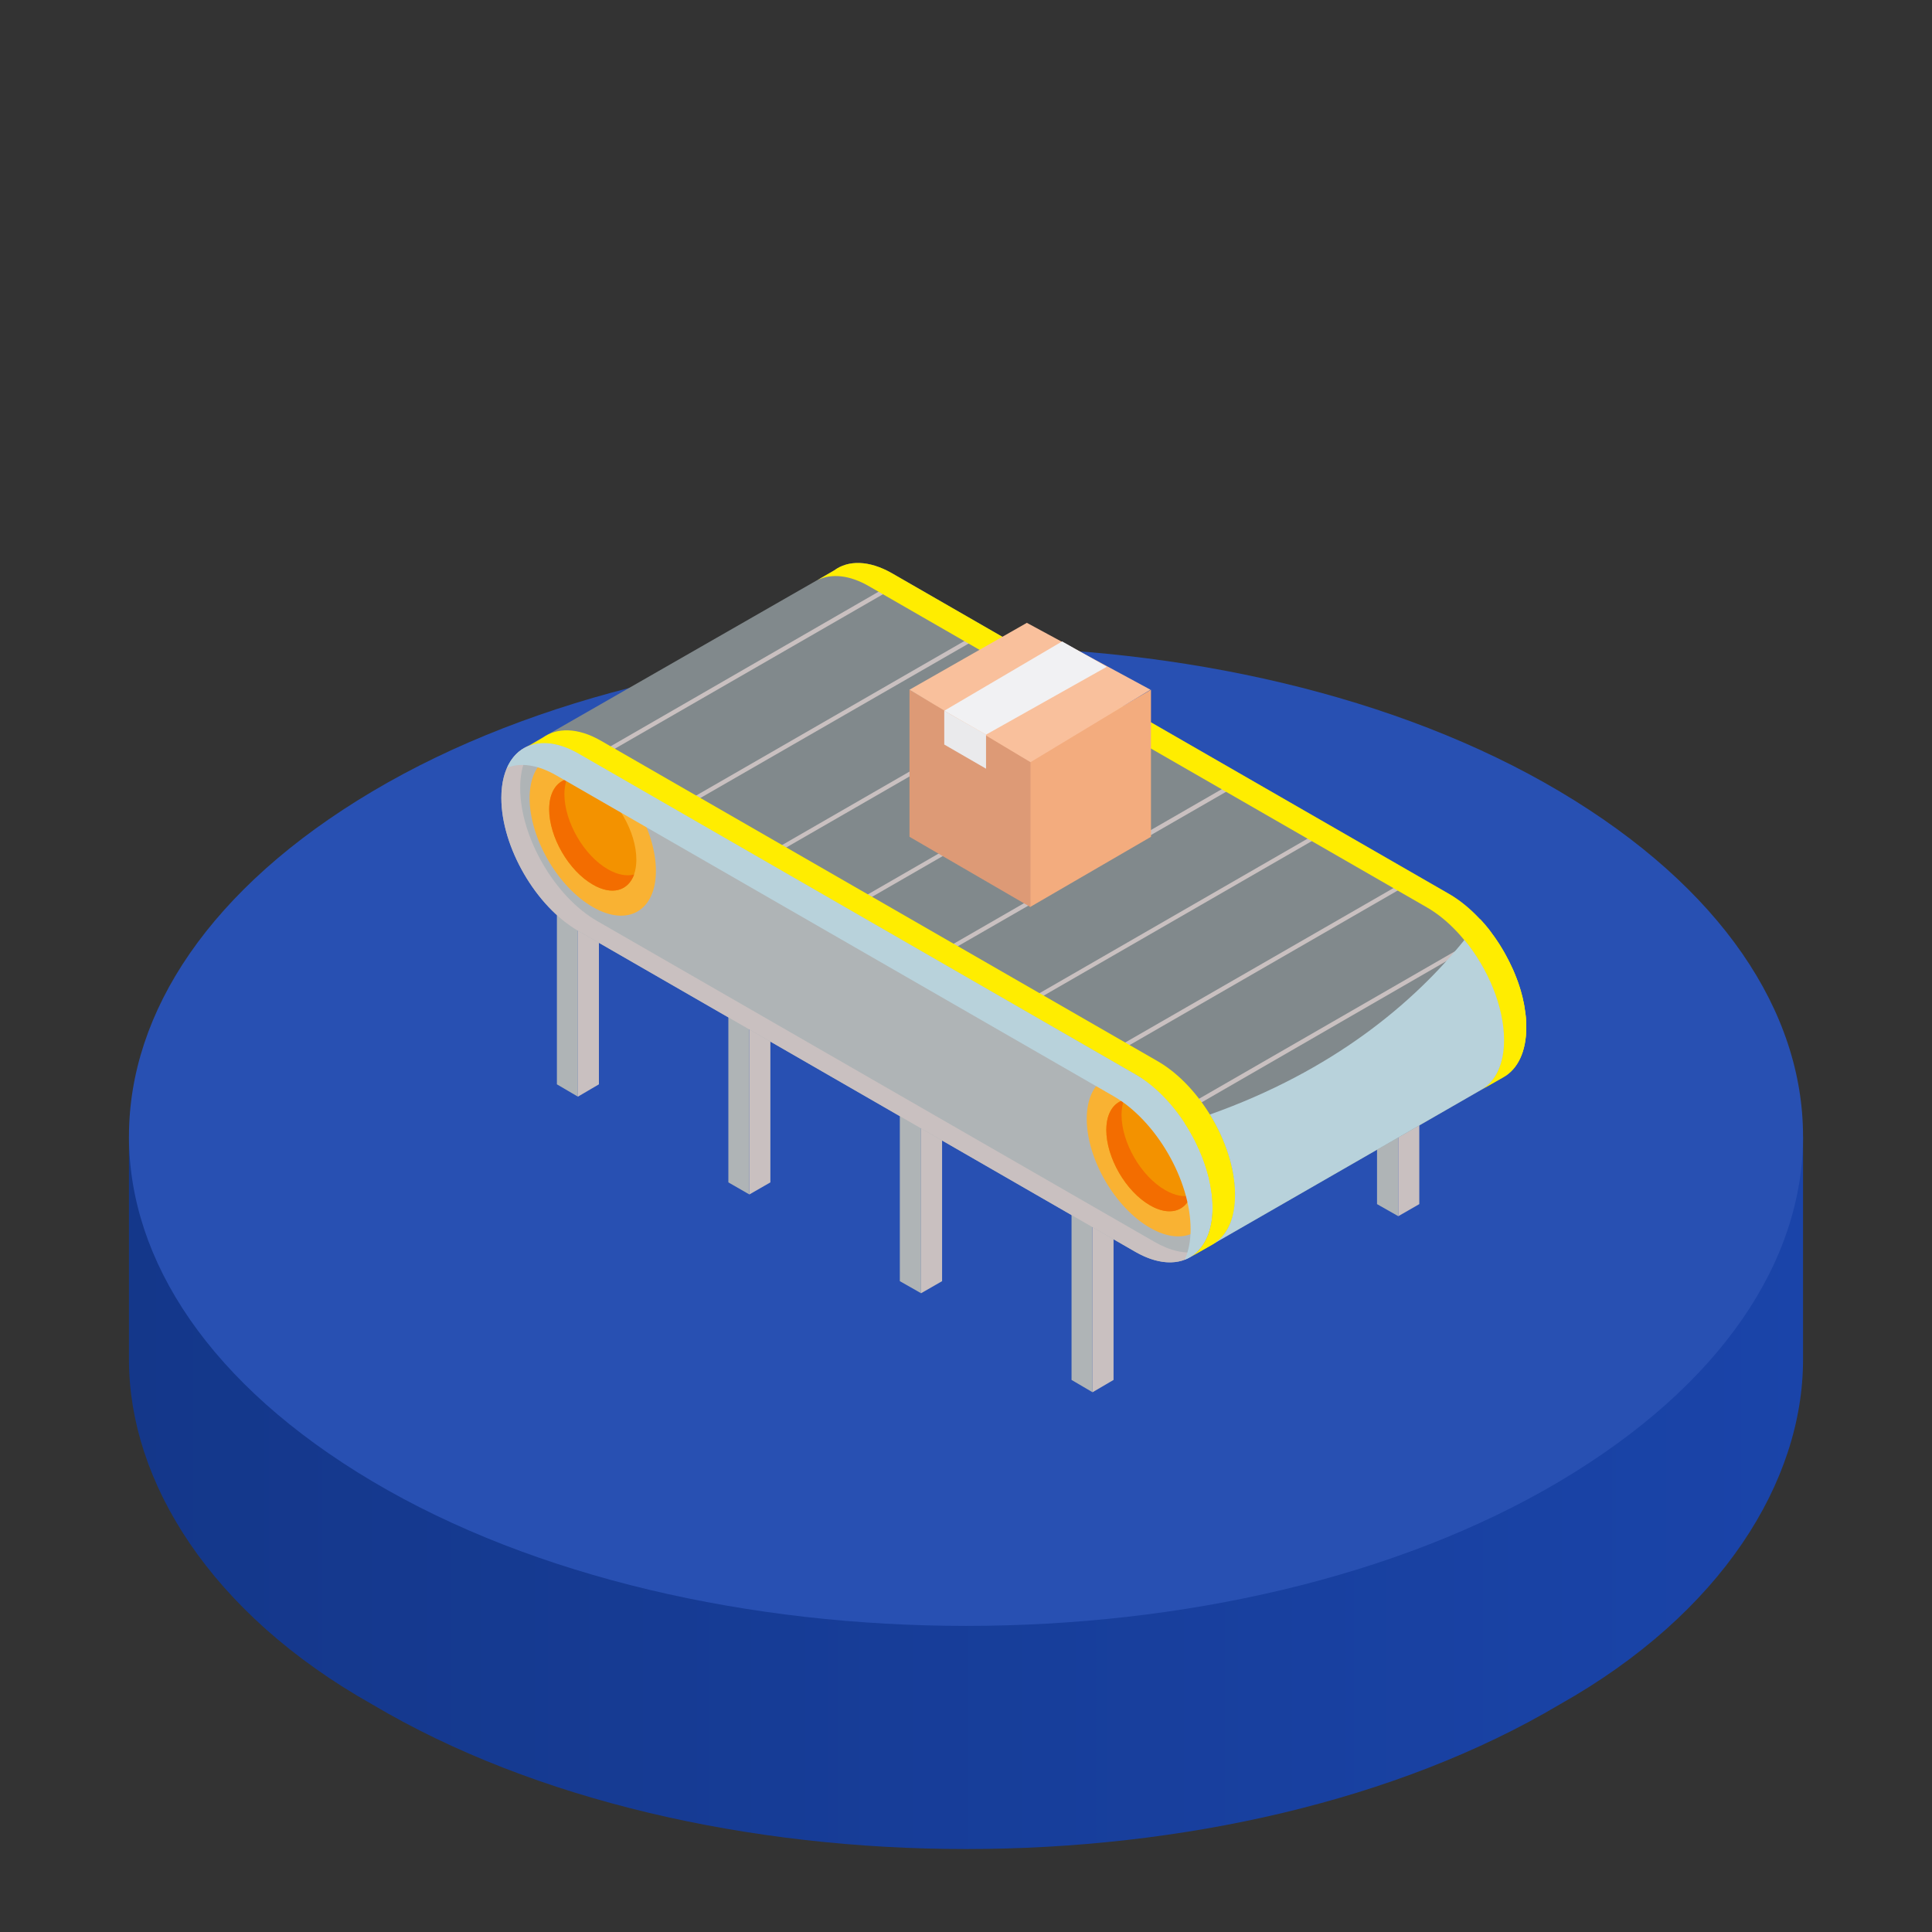 <?xml version="1.0" encoding="UTF-8"?>
<svg xmlns="http://www.w3.org/2000/svg" xmlns:xlink="http://www.w3.org/1999/xlink" id="_8" data-name="8" viewBox="0 0 80 80">
  <rect x="0" y="0" width="80" height="80" fill="#333333" stroke="none"/>
  <defs>
    <style>
      .cls-1 {
        fill: #dd9a76;
      }

      .cls-1, .cls-2 {
        fill-rule: evenodd;
      }

      .cls-2 {
        fill: #f3ac7e;
      }

      .cls-3 {
        fill: #f39200;
      }

      .cls-4 {
        fill: #f36d00;
      }

      .cls-5 {
        fill: #f1f1f3;
      }

      .cls-6 {
        fill: #2850b2;
      }

      .cls-7 {
        fill: #f9c09c;
      }

      .cls-8 {
        fill: #f9b233;
      }

      .cls-9 {
        fill: #c9c0c0;
      }

      .cls-10 {
        fill: #81898c;
      }

      .cls-11 {
        fill: #eaeaec;
      }

      .cls-12 {
        fill: #afb4b6;
      }

      .cls-13 {
        fill: #b8d2db;
      }

      .cls-14 {
        fill: url(#linear-gradient);
      }

      .cls-15 {
        fill: #ffed00;
      }
    </style>
    <linearGradient id="linear-gradient" x1="5.34" y1="-1300.29" x2="74.76" y2="-1300.29" gradientTransform="translate(0 -1244) scale(1 -1)" gradientUnits="userSpaceOnUse">
      <stop offset="0" stop-color="#14378a"></stop>
      <stop offset="1" stop-color="#1a44a9"></stop>
    </linearGradient>
  </defs>
  <path class="cls-14" d="M74.66,47.06h-3.78c-1.68-1.69-3.78-3.37-6.3-5.05-13.45-7.98-35.71-7.98-49.16,0-2.52,1.68-4.62,3.36-6.3,5.05h-3.78v9.24c0,5.04,3.36,10.5,10.08,14.28,13.45,7.98,35.71,7.98,49.16,0,6.72-3.78,10.08-9.24,10.08-14.28v-9.24Z"></path>
  <path class="cls-6" d="M15.42,32.77c13.45-7.98,35.71-7.98,49.16,0,13.44,7.98,13.44,20.59,0,28.57-13.45,7.98-35.71,7.98-49.16,0-13.44-7.98-13.44-20.59,0-28.57Z"></path>
  <path class="cls-12" d="M23.93,45.41l-.87-.51v-7.64l.87,.5v7.65Z"></path>
  <path class="cls-9" d="M23.93,45.41l.87-.51v-7.64l-.87,.5v7.65Z"></path>
  <path class="cls-10" d="M23.93,36.76l-.87,.5,.87,.5,.87-.5-.87-.5Z"></path>
  <path class="cls-12" d="M31.03,49.46l-.87-.5v-7.64l.87,.5v7.64Z"></path>
  <path class="cls-9" d="M31.03,49.46l.87-.5v-7.64l-.87,.5v7.64Z"></path>
  <path class="cls-10" d="M31.03,40.82l-.87,.5,.87,.5,.87-.5-.87-.5Z"></path>
  <path class="cls-12" d="M38.14,53.55l-.88-.5v-7.64l.88,.5v7.64Z"></path>
  <path class="cls-9" d="M38.14,53.55l.87-.5v-7.64l-.87,.5v7.64Z"></path>
  <path class="cls-10" d="M38.14,44.91l-.88,.5,.88,.5,.87-.5-.87-.5Z"></path>
  <path class="cls-12" d="M45.24,57.65l-.87-.51v-7.64l.87,.51v7.64Z"></path>
  <path class="cls-9" d="M45.24,57.65l.87-.51v-7.64l-.87,.51v7.64Z"></path>
  <path class="cls-10" d="M45.24,49l-.87,.5,.87,.51,.87-.51-.87-.5Z"></path>
  <path class="cls-12" d="M57.9,50.36l-.88-.5v-7.64l.88,.5v7.64Z"></path>
  <path class="cls-9" d="M57.9,50.36l.87-.5v-7.64l-.87,.5v7.64Z"></path>
  <path class="cls-10" d="M57.9,41.72l-.88,.5,.88,.5,.87-.5-.87-.5Z"></path>
  <path class="cls-12" d="M47.02,44.49l-23.07-13.29c-1.76-1.01-3.19-.19-3.19,1.84s1.43,4.5,3.19,5.51l23.07,13.29c1.76,1.01,3.19,.19,3.19-1.84s-1.43-4.5-3.19-5.51Z"></path>
  <path class="cls-10" d="M21.67,30.99s.02,0,.02-.01h-.02Z"></path>
  <path class="cls-10" d="M63.2,42.53c0-2.03-1.43-4.49-3.19-5.51l-23.07-13.28c-.96-.55-1.82-.55-2.4-.12l-12.84,7.36c.57-.33,1.37-.28,2.25,.22l23.07,13.29c1.76,1.01,3.19,3.48,3.19,5.51,0,1.01-.36,1.73-.94,2.06l12.98-7.46c.59-.33,.95-1.05,.95-2.07Z"></path>
  <path class="cls-8" d="M27.16,36.06c0,1.66-1.17,2.33-2.61,1.5-1.45-.83-2.62-2.85-2.62-4.51s1.18-2.34,2.62-1.51c1.44,.83,2.61,2.86,2.61,4.52Z"></path>
  <path class="cls-8" d="M50.23,49.34c0,1.66-1.17,2.33-2.61,1.5-1.45-.83-2.62-2.85-2.62-4.51s1.17-2.34,2.62-1.51c1.44,.83,2.61,2.86,2.61,4.52Z"></path>
  <path class="cls-3" d="M26.35,35.59c0,1.15-.8,1.62-1.8,1.04-1-.57-1.81-1.97-1.81-3.12s.81-1.61,1.81-1.04c1,.58,1.8,1.98,1.8,3.12Z"></path>
  <path class="cls-3" d="M49.42,48.87c0,1.15-.81,1.61-1.8,1.04-1-.58-1.81-1.97-1.81-3.12s.81-1.61,1.81-1.04c.99,.58,1.8,1.97,1.8,3.12Z"></path>
  <path class="cls-4" d="M25.18,36c-1-.57-1.81-1.97-1.81-3.12,0-.23,.04-.44,.1-.62-.44,.13-.73,.57-.73,1.25,0,1.15,.81,2.55,1.81,3.12,.79,.46,1.46,.26,1.71-.42-.3,.08-.68,.02-1.08-.21h0Z"></path>
  <path class="cls-4" d="M48.25,49.28c-1-.57-1.81-1.97-1.81-3.12,0-.23,.04-.44,.1-.61-.44,.12-.73,.56-.73,1.24,0,1.15,.81,2.55,1.81,3.12,.79,.46,1.46,.26,1.7-.42-.29,.09-.67,.02-1.07-.21h0Z"></path>
  <path class="cls-9" d="M47.8,51.42l-23.07-13.28c-1.76-1.01-3.19-3.48-3.19-5.51,0-.83,.24-1.44,.64-1.83-.86,.17-1.42,.97-1.42,2.24,0,2.03,1.43,4.5,3.19,5.51l23.07,13.29c1.05,.6,1.98,.55,2.56-.01-.51,.1-1.12-.03-1.78-.41h0Z"></path>
  <path class="cls-9" d="M37.04,24.12l-12.1,6.98,.09,.15,12.1-6.97-.09-.16Z"></path>
  <path class="cls-9" d="M40.72,26.09l-12.36,7.12,.09,.15,12.35-7.11-.08-.16Z"></path>
  <path class="cls-9" d="M44.22,28.17l-12.39,7.14,.09,.15,12.39-7.14-.09-.15Z"></path>
  <path class="cls-9" d="M47.86,30.16l-12.42,7.16,.09,.15,12.42-7.16-.09-.15Z"></path>
  <path class="cls-9" d="M51.09,32.39l-11.95,6.89,.09,.15,11.95-6.88-.09-.16Z"></path>
  <path class="cls-9" d="M54.85,34.32l-12.37,7.13,.09,.15,12.37-7.13-.09-.15Z"></path>
  <path class="cls-9" d="M58.4,36.37l-12.35,7.11,.09,.16,12.35-7.12-.09-.15Z"></path>
  <path class="cls-9" d="M61.34,38.76l-12.06,6.95,.09,.16,12.06-6.96-.09-.15Z"></path>
  <path class="cls-9" d="M62.81,42l-12.25,7.06,.09,.15,12.25-7.06-.09-.15Z"></path>
  <path class="cls-15" d="M63.2,42.53c0-2.03-1.43-4.49-3.19-5.51l-23.07-13.28c-.96-.55-1.82-.55-2.4-.12l-.69,.4c.57-.28,1.33-.22,2.16,.27l23.07,13.28c1.76,1.01,3.19,3.48,3.19,5.51,0,.99-.34,1.69-.9,2.03l.88-.5c.59-.33,.95-1.05,.95-2.07h0Z"></path>
  <path class="cls-15" d="M51.14,49.46c0-2.03-1.43-4.49-3.19-5.51l-23.07-13.28c-.96-.55-1.82-.55-2.41-.12l-.68,.4c.57-.28,1.33-.22,2.16,.27l23.07,13.28c1.76,1.01,3.19,3.48,3.19,5.51,0,.99-.34,1.69-.9,2.03l.88-.5c.59-.33,.95-1.05,.95-2.07h0Z"></path>
  <path class="cls-13" d="M47.02,44.49l-23.07-13.29c-1.33-.76-2.48-.48-2.95,.59,.55-.22,1.26-.13,2.04,.32l23.07,13.28c1.76,1.01,3.19,3.48,3.19,5.51,0,.5-.09,.92-.24,1.26,.7-.27,1.15-1.03,1.15-2.16,0-2.03-1.43-4.5-3.19-5.51Z"></path>
  <path class="cls-15" d="M51.14,49.46c0-1.07-.4-2.27-1.04-3.31-.35,.12-.69,.23-1.05,.35,.15,.22,.28,.46,.41,.7,.01,.02,.02,.04,.03,.06,.04,.09,.09,.19,.13,.29,.03,.04,.04,.08,.06,.13,.04,.09,.07,.17,.11,.26,.02,.05,.04,.11,.06,.17,.03,.08,.05,.15,.08,.23,.02,.07,.04,.14,.06,.21,.02,.07,.04,.14,.06,.21,.02,.08,.03,.16,.05,.24,.01,.06,.02,.11,.03,.17,.02,.11,.03,.21,.05,.32,0,.03,0,.06,.01,.1,.01,.14,.02,.28,.02,.42,0,.76-.2,1.34-.55,1.73,0,0,0,0,0,.02-.06,.05-.11,.11-.17,.16,0,.01-.02,.01-.02,.02-.05,.03-.09,.06-.14,.09l.88-.5c.58-.33,.94-1.04,.94-2.06h0Z"></path>
  <path class="cls-13" d="M49.68,47.68s-.04-.09-.06-.13c.03,.04,.04,.08,.06,.13Z"></path>
  <path class="cls-13" d="M49.49,47.26s-.02-.04-.03-.06c.01,.02,.02,.04,.03,.06Z"></path>
  <path class="cls-13" d="M49.65,51.75c-.05,.06-.11,.11-.16,.16,.05-.05,.11-.1,.16-.16Z"></path>
  <path class="cls-13" d="M49.46,51.93c-.06,.05-.12,.09-.19,.13l.05-.03c.05-.03,.09-.06,.14-.1Z"></path>
  <path class="cls-13" d="M50.21,50.01c0-.14-.01-.28-.02-.43,.01,.14,.02,.28,.02,.42,0,.76-.2,1.35-.54,1.74,.34-.39,.54-.98,.54-1.73Z"></path>
  <path class="cls-13" d="M49.99,48.55c-.02-.07-.04-.14-.06-.21,.02,.07,.04,.14,.06,.21Z"></path>
  <path class="cls-15" d="M63.2,42.53c0-.11-.01-.23-.01-.34,0-.04-.01-.07-.01-.11-.01-.08-.02-.17-.04-.26,0-.03-.01-.07-.01-.1-.02-.12-.04-.24-.07-.35,0-.02-.01-.04-.01-.06-.03-.1-.05-.2-.08-.3-.01-.04-.03-.09-.04-.13-.03-.08-.05-.16-.08-.24-.02-.04-.03-.08-.05-.13-.04-.11-.09-.22-.13-.32-.02-.05-.04-.09-.06-.13-.04-.07-.07-.14-.1-.21-.03-.06-.06-.11-.09-.17-.03-.05-.06-.12-.09-.17-.03-.06-.06-.11-.09-.16-.05-.08-.1-.17-.15-.25-.05-.07-.09-.14-.14-.21-.03-.04-.06-.09-.09-.13-.05-.06-.09-.12-.13-.18-.03-.04-.06-.08-.09-.12-.1-.13-.21-.25-.32-.37l-.03-.03c-.2,.28-.42,.57-.65,.85,.97,1.19,1.63,2.78,1.63,4.16,0,.99-.34,1.69-.9,2.03l.88-.51c.59-.33,.95-1.04,.95-2.06h0Z"></path>
  <path class="cls-13" d="M50.2,51.53l11.18-6.43c.55-.34,.9-1.04,.9-2.03,0-1.38-.66-2.96-1.64-4.15-2.11,2.61-5.42,5.41-10.54,7.23,.64,1.04,1.04,2.24,1.04,3.31s-.36,1.74-.94,2.07h0Z"></path>
  <path class="cls-2" d="M42.66,31.47l5-2.91v2s0,0,0,0v2s0-.01,0-.01v2.1s-5.01,2.91-5.01,2.91v-2s0,0,0,0v-2s0,.01,0,.01v-2.1Z"></path>
  <path class="cls-1" d="M42.66,31.47l-5-2.91v2h0v2h0s0,2.09,0,2.09l5.01,2.91v-2s0,0,0,0v-2s0,.01,0,.01v-2.1Z"></path>
  <path class="cls-7" d="M47.64,28.56l-4.97,3-5.01-3,4.86-2.77,5.12,2.77Z"></path>
  <path class="cls-11" d="M40.83,30.42v1.41l-1.73-1v-1.4l1.73,.99Z"></path>
  <path class="cls-5" d="M39.1,29.43l4.88-2.87,1.85,1.05-5,2.81-1.73-.99Z"></path>
</svg>
